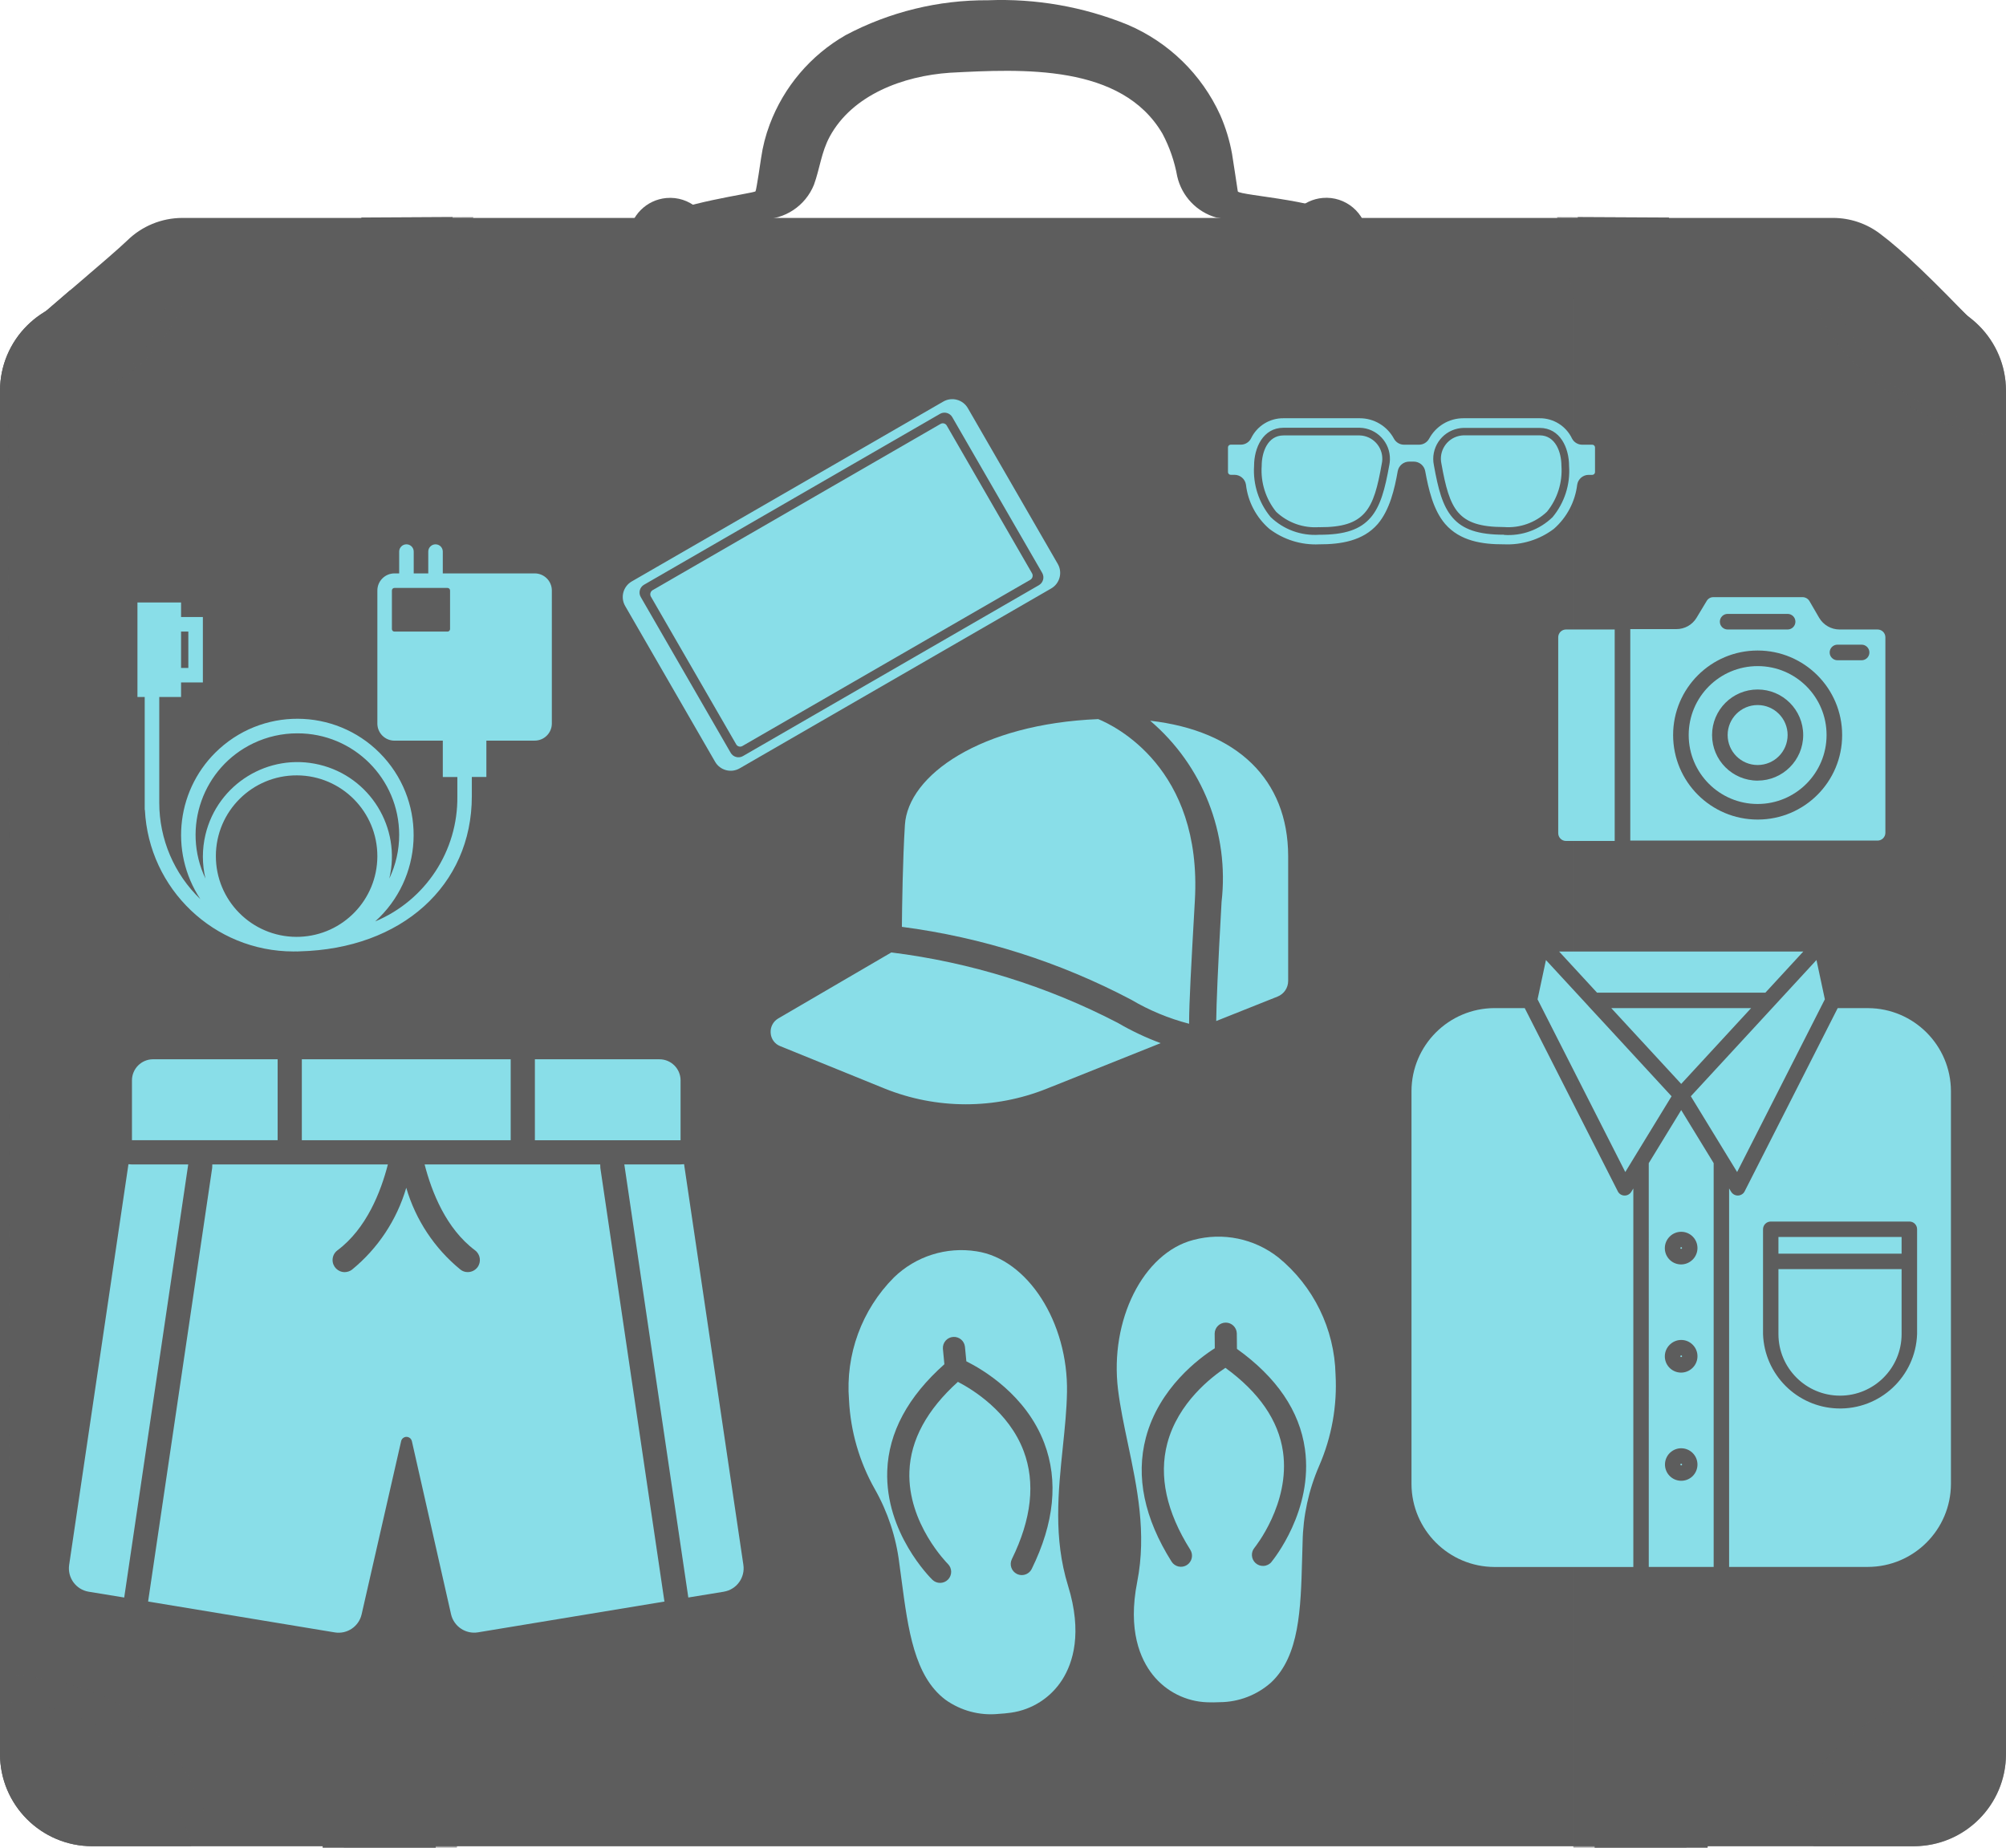 <?xml version="1.0" encoding="utf-8"?>
<!-- Generator: Adobe Illustrator 27.8.0, SVG Export Plug-In . SVG Version: 6.00 Build 0)  -->
<svg version="1.1" id="Ebene_1" xmlns="http://www.w3.org/2000/svg" xmlns:xlink="http://www.w3.org/1999/xlink" x="0px" y="0px"
	 viewBox="0 0 218.629 201.372" style="enable-background:new 0 0 218.629 201.372;" xml:space="preserve">
<style type="text/css">
	.st0{fill:#5D5D5D;}
	.st1{clip-path:url(#SVGID_00000173139646129717528290000013638612888892401308_);}
	.st2{opacity:0.6;}
	.st3{clip-path:url(#SVGID_00000160886175650584819840000008722177257811658670_);}
	.st4{clip-path:url(#SVGID_00000049180712733318081580000017329923479611708058_);}
	.st5{clip-path:url(#SVGID_00000019662270278436194530000017749898458021308553_);}
	.st6{clip-path:url(#SVGID_00000013181584624101210060000007792866821666118044_);}
	.st7{clip-path:url(#SVGID_00000016797869143892930810000017802709793099140281_);}
	.st8{clip-path:url(#SVGID_00000103238511370902363750000013372451098875724687_);}
	.st9{clip-path:url(#SVGID_00000159443487309009865790000011929424659618790304_);}
	.st10{clip-path:url(#SVGID_00000063609961369040419060000005688237481875811988_);}
	.st11{clip-path:url(#SVGID_00000132080770251679121720000009954972520582411694_);}
	.st12{clip-path:url(#SVGID_00000100368751901639778980000002639817129286236298_);}
	.st13{clip-path:url(#SVGID_00000019656185620350697620000001656667821403999647_);}
	.st14{clip-path:url(#SVGID_00000080896946231099166200000015500490266068683416_);}
	.st15{clip-path:url(#SVGID_00000052796344163146769520000010353880926492511655_);}
	.st16{clip-path:url(#SVGID_00000036216261960793596560000013938777377756862112_);}
	.st17{clip-path:url(#SVGID_00000094589747466507859890000004127527764222930344_);}
	.st18{clip-path:url(#SVGID_00000137108510509074191010000007048926735132980643_);}
	.st19{clip-path:url(#SVGID_00000088839605948380789190000001893287395197772727_);}
	.st20{clip-path:url(#SVGID_00000175289570049640890410000000370942889320505744_);}
	.st21{fill:#89DEE8;}
	.st22{fill-rule:evenodd;clip-rule:evenodd;fill:#89DEE8;}
</style>
<g id="koffer_roentgen" transform="translate(-313.686 -408.09)">
	<g id="Gruppe_6139" transform="translate(-687.053 -330.326)">
		<g id="koffer" transform="translate(1000.738 738.416)">
			<g id="Gruppe_6138">
				<g id="Gruppe_maskieren_517">
					<g id="Gruppe_6060">
						<g id="Gruppe_6137">
							<g id="Gruppe_6059">
								<path id="Pfad_32193" class="st0" d="M208.901,182.359c0,5.548-4.079,10.045-9.108,10.045
									H19.837c-5.03,0-9.106-4.5-9.106-10.045L2.872,35.766
									c3.016-2.7,9.075-7.719,11-9.559c1.593-1.563,3.733-2.444,5.965-2.457
									h179.964c1.839,0.004,3.626,0.607,5.093,1.716
									c2.422,1.805,5.711,4.955,10.994,10.488L208.901,182.359z"/>
								<path id="Pfad_32194" class="st0" d="M9.361,30.229c0,0,0.147-0.128,0.437-0.376
									c0.427-0.365,0.889-0.687,1.38-0.961
									c0.787-0.457,1.64-0.791,2.528-0.991
									c1.212-0.216,2.444-0.303,3.674-0.259l9.912-0.15l6.1-0.094h144.956
									c4.71-0.035,9.03,0.032,12.857,0.1s7.167,0.106,9.915,0.149
									c1.375,0.046,2.6-0.02,3.672,0.113c0.265,0.027,0.521,0.043,0.765,0.076
									c0.241,0.064,0.473,0.123,0.694,0.18l0.633,0.163
									c0.191,0.073,0.371,0.157,0.54,0.228c0.337,0.154,0.649,0.261,0.889,0.4
									s0.438,0.273,0.6,0.376l0.49,0.306l-0.5-0.293
									c-0.166-0.094-0.369-0.213-0.611-0.354c-0.291-0.141-0.589-0.267-0.894-0.375
									c-0.171-0.067-0.349-0.144-0.542-0.209l-0.629-0.142l-0.681-0.157
									c-0.245-0.026-0.5-0.035-0.769-0.055c-1.052-0.1-2.29,0-3.659,0
									l-9.915,0.149c-3.827,0.066-8.147,0.133-12.857,0.1H33.387
									c-2.145-0.031-4.178-0.062-6.1-0.092
									c-3.828-0.057-7.166-0.109-9.912-0.152
									c-1.215-0.08-2.435-0.031-3.64,0.146
									c-0.884,0.169-1.738,0.473-2.53,0.9
									c-0.495,0.259-0.964,0.565-1.4,0.915l-0.447,0.363"/>
								<g id="Gruppe_6012">
									<g id="Gruppe_6011">
										<g id="Gruppe_6120">
											<g>
												<defs>
													<rect id="SVGID_1_" x="2.872" y="30.666" width="213.264" height="5.477"/>
												</defs>
												<clipPath id="SVGID_00000024711467922014143840000012367664775398698156_">
													<use xlink:href="#SVGID_1_"  style="overflow:visible;"/>
												</clipPath>
												<g id="Gruppe_6010" style="clip-path:url(#SVGID_00000024711467922014143840000012367664775398698156_);">
													<path id="Pfad_32195" class="st0" d="M206.637,30.666H11.869
														c-1.479,0.002-2.938,0.344-4.264,1c-0.925,0.791-3.89,3.369-4.733,4.1
														c1.5-0.894,3.407-2.076,5.282-2.076l199.808-0.251
														c2.917,0.151,5.741,1.083,8.174,2.7c-4.465-4.716-6.487-5.477-9.5-5.477
														"/>
												</g>
											</g>
										</g>
									</g>
								</g>
								<path id="Pfad_32248" class="st0" d="M10.047,32.552h198.537
									c5.548-0,10.046,4.498,10.046,10.046c0,0,0,0,0,0l0,0v148.56
									c0,5.548-4.498,10.046-10.046,10.046h-0H10.048
									c-5.549,0-10.047-4.498-10.047-10.047c0,0,0,0,0-0.005V42.598
									C0.001,37.05,4.499,32.552,10.047,32.552
									C10.047,32.552,10.047,32.552,10.047,32.552z"/>
								<g id="Gruppe_6017" class="st2">
									<g id="Gruppe_6016">
										<g id="Gruppe_6122">
											<g>
												<defs>
													
														<rect id="SVGID_00000006705905579719117690000009756554985582967173_" x="0.001" y="32.552" width="218.629" height="168.653"/>
												</defs>
												<clipPath id="SVGID_00000094587938081835576460000006316057929456635274_">
													<use xlink:href="#SVGID_00000006705905579719117690000009756554985582967173_"  style="overflow:visible;"/>
												</clipPath>
												<g id="Gruppe_6015" style="clip-path:url(#SVGID_00000094587938081835576460000006316057929456635274_);">
													<g id="Gruppe_6014">
														<g id="Gruppe_6121">
															<g>
																<defs>
																	<path id="SVGID_00000052105382383739005130000017298237214485309117_" d="M208.583,32.552h-0.136
																		c5.548-0,10.046,4.498,10.046,10.046c0,0,0,0,0,0l0,0
																		v3.381c-0.185,0.005-0.373,0.008-0.556,0.008
																		c-8.267-0.005-15.529-5.487-17.8-13.436H18.354
																		c-1.073,3.74-3.295,7.048-6.353,9.455
																		c3.479-1.896,6.22-4.906,7.784-8.547h178.207
																		c2.982,7.374,12.009,13.288,19.871,14.159v135.086
																		c-9.268,0.9-19.267,6.29-22.456,15.007H22.368
																		c-3.17-8.674-9.05-14.335-21.289-15.173L0.912,45.974
																		c-0.12,0-0.235,0.014-0.354,0.014c-0.188,0-0.371,0-0.557-0.008v139.579
																		c0.32-0.009,0.643-0.019,0.967-0.019c0.185,0,0.373,0,0.56,0.012
																		c9.174,0.431,17.004,6.771,19.334,15.655h176.768
																		c2.331-8.883,10.161-15.223,19.335-15.655
																		c0.187-0.009,0.374-0.012,0.56-0.012
																		c0.326,0,0.647,0.01,0.968,0.019v5.6
																		c0,5.548-4.498,10.046-10.046,10.047h0.136
																		c5.549,0,10.047-4.498,10.047-10.047l0,0V42.599
																		c0.001-5.548-4.497-10.046-10.045-10.047l0,0l0,0"/>
																</defs>
																<clipPath id="SVGID_00000138538958743617663080000012215802448927876508_">
																	<use xlink:href="#SVGID_00000052105382383739005130000017298237214485309117_"  style="overflow:visible;"/>
																</clipPath>
																<g id="Gruppe_6013" style="clip-path:url(#SVGID_00000138538958743617663080000012215802448927876508_);">
																	<rect id="Rechteck_2863" x="0.001" y="32.552" class="st0" width="218.629" height="168.653"/>
																</g>
															</g>
														</g>
													</g>
												</g>
											</g>
										</g>
									</g>
								</g>
								<path id="Pfad_32197" class="st0" d="M18.354,32.552h-8.307
									C4.499,32.552,0.001,37.05,0.001,42.599v3.382
									C8.47,46.229,16.028,40.699,18.354,32.552"/>
								<path id="Pfad_32198" class="st0" d="M0.501,44.945c0,0,0.083-1.844,0.083-3.436
									c0.466-3.601,2.936-6.624,6.371-7.8c1.509-0.5,6.371-0.419,8.635-0.419
									c0,0-7.315,0.147-10.207,2.1C3.562,36.618,1.342,38.238,0.501,44.945"/>
								<path id="Pfad_32199" class="st0" d="M1.528,185.55c-0.514-0.023-1.02-0.007-1.527,0.007v5.6
									c-0,5.548,4.498,10.046,10.046,10.046c0,0,0,0,0,0h10.815
									C18.531,192.32,10.701,185.981,1.528,185.55"/>
								<path id="Pfad_32200" class="st0" d="M2.265,195.168c0,0-1.506-1.109-1.258-4.358
									s0.252-3.688,1.927-4.024c2.805-0.247,5.612,0.462,7.964,2.01
									c2.515,1.762,5.367,4.779,6.2,7.881c0,0-3.1-4.693-7.043-6.957
									s-7.377-1.846-7.627,0.419s-1.258,2.766-0.168,5.029"/>
								<path id="Pfad_32201" class="st0" d="M200.141,32.552h8.307
									c5.548,0.001,10.046,4.499,10.046,10.047v3.382
									C210.025,46.229,202.467,40.699,200.141,32.552"/>
								<path id="Pfad_32202" class="st0" d="M217.99,44.945c0,0-0.085-1.844-0.085-3.436
									c-0.467-3.6-2.935-6.623-6.369-7.8c-1.51-0.5-6.373-0.419-8.636-0.419
									c0,0,7.314,0.147,10.206,2.1c1.824,1.229,4.045,2.849,4.884,9.556"/>
								<path id="Pfad_32203" class="st0" d="M216.965,185.55c0.515-0.023,1.021-0.007,1.528,0.007
									v5.6c0,5.548-4.498,10.046-10.046,10.046h-0h-10.817
									c2.331-8.883,10.161-15.223,19.335-15.654"/>
								<path id="Pfad_32204" class="st0" d="M216.23,195.168c0,0,1.5-1.106,1.256-4.358
									s-0.252-3.688-1.927-4.024c-2.806-0.247-5.612,0.461-7.965,2.01
									c-2.515,1.762-5.364,4.779-6.2,7.881c0,0,3.1-4.693,7.042-6.957
									s7.377-1.846,7.628,0.419s1.256,2.766,0.169,5.029"/>
								<g id="Gruppe_6022" class="st2">
									<g id="Gruppe_6021">
										<g id="Gruppe_6124">
											<g>
												<defs>
													
														<rect id="SVGID_00000070805396184681981070000009416040503979535024_" x="37.413" y="23.655" width="14.168" height="8.967"/>
												</defs>
												<clipPath id="SVGID_00000084512001306843276310000002741394089899704976_">
													<use xlink:href="#SVGID_00000070805396184681981070000009416040503979535024_"  style="overflow:visible;"/>
												</clipPath>
												<g id="Gruppe_6020" style="clip-path:url(#SVGID_00000084512001306843276310000002741394089899704976_);">
													<g id="Gruppe_6019">
														<g id="Gruppe_6123">
															<g>
																<defs>
																	<polygon id="SVGID_00000116217976837374232440000012564369625107588251_" points="41.653,23.708 
																		37.413,32.618 49.735,32.618 51.581,23.655 																	"/>
																</defs>
																<clipPath id="SVGID_00000098181513358481912520000001302286615249727919_">
																	<use xlink:href="#SVGID_00000116217976837374232440000012564369625107588251_"  style="overflow:visible;"/>
																</clipPath>
																<g id="Gruppe_6018" style="clip-path:url(#SVGID_00000098181513358481912520000001302286615249727919_);">
																	<rect id="Rechteck_2865" x="37.413" y="23.655" class="st0" width="14.168" height="8.967"/>
																</g>
															</g>
														</g>
													</g>
												</g>
											</g>
										</g>
									</g>
								</g>
								<g id="Gruppe_6027" class="st2">
									<g id="Gruppe_6026">
										<g id="Gruppe_6126">
											<g>
												<defs>
													
														<rect id="SVGID_00000039827163744294302430000013699248408599027624_" x="37.483" y="32.622" width="12.324" height="168.75"/>
												</defs>
												<clipPath id="SVGID_00000021830673326383257720000000378481760229258635_">
													<use xlink:href="#SVGID_00000039827163744294302430000013699248408599027624_"  style="overflow:visible;"/>
												</clipPath>
												<g id="Gruppe_6025" style="clip-path:url(#SVGID_00000021830673326383257720000000378481760229258635_);">
													<g id="Gruppe_6024">
														<g id="Gruppe_6125">
															<g>
																<defs>
																	
																		<rect id="SVGID_00000061434238938650434250000018233786502242100873_" x="37.484" y="32.622" width="12.324" height="168.75"/>
																</defs>
																<clipPath id="SVGID_00000101792534152208247000000005261658808977620905_">
																	<use xlink:href="#SVGID_00000061434238938650434250000018233786502242100873_"  style="overflow:visible;"/>
																</clipPath>
																<g id="Gruppe_6023" style="clip-path:url(#SVGID_00000101792534152208247000000005261658808977620905_);">
																	<rect id="Rechteck_2867" x="37.484" y="32.622" class="st0" width="12.324" height="168.75"/>
																</g>
															</g>
														</g>
													</g>
												</g>
											</g>
										</g>
									</g>
								</g>
								<rect id="Rechteck_2870" x="35.165" y="32.622" class="st0" width="12.321" height="168.75"/>
								<path id="Pfad_32206" class="st0" d="M39.401,23.708l-4.239,8.91h12.324l1.847-8.963
									L39.401,23.708z"/>
								<g id="Gruppe_6030">
									<g id="Gruppe_6029">
										<g id="Gruppe_6127">
											<g>
												<defs>
													
														<rect id="SVGID_00000028325907954179612080000018065903194003082116_" x="32.61" y="26.473" width="20.33" height="3.424"/>
												</defs>
												<clipPath id="SVGID_00000043451142802767148910000009331371867780800934_">
													<use xlink:href="#SVGID_00000028325907954179612080000018065903194003082116_"  style="overflow:visible;"/>
												</clipPath>
												<g id="Gruppe_6028" style="clip-path:url(#SVGID_00000043451142802767148910000009331371867780800934_);">
													<path id="Pfad_32207" class="st0" d="M34.286,27.97l-1.676,1.927h20.33l-0.039-3.424
														l-17.189,0.072L34.286,27.97z"/>
												</g>
											</g>
										</g>
									</g>
								</g>
								<path id="Pfad_32208" class="st0" d="M35.376,24.909h16.957l0.145,3.438v1.089H33.196
									v-1.089L35.376,24.909z"/>
								<rect id="Rechteck_2872" x="33.197" y="28.346" class="st0" width="19.281" height="1.09"/>
								<g id="Gruppe_6033">
									<g id="Gruppe_6032">
										<g id="Gruppe_6128">
											<g>
												<defs>
													
														<rect id="SVGID_00000165198248127587768430000006459744882894218165_" x="33.196" y="24.909" width="17.941" height="3.438"/>
												</defs>
												<clipPath id="SVGID_00000080898680246757314840000013620109672201547432_">
													<use xlink:href="#SVGID_00000165198248127587768430000006459744882894218165_"  style="overflow:visible;"/>
												</clipPath>
												<g id="Gruppe_6031" style="clip-path:url(#SVGID_00000080898680246757314840000013620109672201547432_);">
													<path id="Pfad_32209" class="st0" d="M33.196,28.347l2.18-3.438h15.761
														c0,0-15.382,0.5-15.382,0.587S33.196,28.347,33.196,28.347"/>
												</g>
											</g>
										</g>
									</g>
								</g>
								<path id="Pfad_32210" class="st0" d="M33.196,28.347h19.281c0,0-2.808-0.252-10.52-0.252
									S33.196,28.347,33.196,28.347"/>
								<g id="Gruppe_6038" class="st2">
									<g id="Gruppe_6037">
										<g id="Gruppe_6130">
											<g>
												<defs>
													
														<rect id="SVGID_00000140008086736957070370000011186276956986968735_" x="169.697" y="23.655" width="14.169" height="8.967"/>
												</defs>
												<clipPath id="SVGID_00000005984787459338657670000004550300386709339042_">
													<use xlink:href="#SVGID_00000140008086736957070370000011186276956986968735_"  style="overflow:visible;"/>
												</clipPath>
												<g id="Gruppe_6036" style="clip-path:url(#SVGID_00000005984787459338657670000004550300386709339042_);">
													<g id="Gruppe_6035">
														<g id="Gruppe_6129">
															<g>
																<defs>
																	<polygon id="SVGID_00000127037777551543875480000007295004685215894433_" points="179.627,23.708 
																		183.866,32.622 171.544,32.622 169.701,23.659 																	"/>
																</defs>
																<clipPath id="SVGID_00000006672080597669004250000009902399880916575126_">
																	<use xlink:href="#SVGID_00000127037777551543875480000007295004685215894433_"  style="overflow:visible;"/>
																</clipPath>
																<g id="Gruppe_6034" style="clip-path:url(#SVGID_00000006672080597669004250000009902399880916575126_);">
																	<rect id="Rechteck_2874" x="169.697" y="23.655" class="st0" width="14.169" height="8.967"/>
																</g>
															</g>
														</g>
													</g>
												</g>
											</g>
										</g>
									</g>
								</g>
								<g id="Gruppe_6043" class="st2">
									<g id="Gruppe_6042">
										<g id="Gruppe_6132">
											<g>
												<defs>
													
														<rect id="SVGID_00000035533304351569082960000007247081616456497794_" x="171.474" y="32.622" width="12.323" height="168.75"/>
												</defs>
												<clipPath id="SVGID_00000155104031286025927010000011005870631441834121_">
													<use xlink:href="#SVGID_00000035533304351569082960000007247081616456497794_"  style="overflow:visible;"/>
												</clipPath>
												<g id="Gruppe_6041" style="clip-path:url(#SVGID_00000155104031286025927010000011005870631441834121_);">
													<g id="Gruppe_6040">
														<g id="Gruppe_6131">
															<g>
																<defs>
																	
																		<rect id="SVGID_00000168806750068557090010000012950685192311814024_" x="171.474" y="32.622" width="12.323" height="168.75"/>
																</defs>
																<clipPath id="SVGID_00000057109849205232178330000000320893178456810905_">
																	<use xlink:href="#SVGID_00000168806750068557090010000012950685192311814024_"  style="overflow:visible;"/>
																</clipPath>
																<g id="Gruppe_6039" style="clip-path:url(#SVGID_00000057109849205232178330000000320893178456810905_);">
																	<rect id="Rechteck_2876" x="171.474" y="32.622" class="st0" width="12.323" height="168.75"/>
																</g>
															</g>
														</g>
													</g>
												</g>
											</g>
										</g>
									</g>
								</g>
								<rect id="Rechteck_2879" x="173.794" y="32.622" class="st0" width="12.322" height="168.75"/>
								<path id="Pfad_32212" class="st0" d="M181.876,23.708l4.24,8.914h-12.322l-1.846-8.963
									L181.876,23.708z"/>
								<g id="Gruppe_6046">
									<g id="Gruppe_6045">
										<g id="Gruppe_6133">
											<g>
												<defs>
													
														<rect id="SVGID_00000101098188540690299280000006895698298145266357_" x="168.341" y="26.473" width="20.329" height="3.424"/>
												</defs>
												<clipPath id="SVGID_00000166675394300908900730000016053586690798988684_">
													<use xlink:href="#SVGID_00000101098188540690299280000006895698298145266357_"  style="overflow:visible;"/>
												</clipPath>
												<g id="Gruppe_6044" style="clip-path:url(#SVGID_00000166675394300908900730000016053586690798988684_);">
													<path id="Pfad_32213" class="st0" d="M186.995,27.97l1.675,1.927h-20.329l0.039-3.424
														l17.187,0.072L186.995,27.97z"/>
												</g>
											</g>
										</g>
									</g>
								</g>
								<path id="Pfad_32214" class="st0" d="M185.901,24.909h-16.951l-0.147,3.438v1.089h19.281
									v-1.089L185.901,24.909z"/>
								<rect id="Rechteck_2881" x="168.803" y="28.346" class="st0" width="19.281" height="1.09"/>
								<g id="Gruppe_6049">
									<g id="Gruppe_6048">
										<g id="Gruppe_6134">
											<g>
												<defs>
													
														<rect id="SVGID_00000171708833263288990200000002571835102762146980_" x="170.144" y="24.909" width="17.94" height="3.438"/>
												</defs>
												<clipPath id="SVGID_00000118399624534747292670000011810363335882772400_">
													<use xlink:href="#SVGID_00000171708833263288990200000002571835102762146980_"  style="overflow:visible;"/>
												</clipPath>
												<g id="Gruppe_6047" style="clip-path:url(#SVGID_00000118399624534747292670000011810363335882772400_);">
													<path id="Pfad_32215" class="st0" d="M188.084,28.347l-2.183-3.438h-15.757
														c0,0,15.382,0.5,15.382,0.587s2.558,2.851,2.558,2.851"/>
												</g>
											</g>
										</g>
									</g>
								</g>
								<path id="Pfad_32216" class="st0" d="M188.084,28.347h-19.283c0,0,2.809-0.252,10.52-0.252
									s8.761,0.252,8.761,0.252"/>
								<path id="Pfad_32220" class="st0" d="M80.263,26.813h-0.455
									c-1.012-0.889-3.643-1.524-6.739-1.524c-2.91,0-5.408,0.561-6.54,1.365
									l-0.647-0.008v0.972c0,1.284,3.217,2.325,7.187,2.325
									c3.911,0,7.087-1.011,7.178-2.27L80.263,26.813z"/>
								<path id="Pfad_32221" class="st0" d="M80.255,26.759c0,1.284-3.217,2.327-7.187,2.327
									s-7.186-1.043-7.186-2.327s3.217-2.327,7.186-2.327
									S80.255,25.474,80.255,26.759"/>
								<path id="Pfad_32222" class="st0" d="M77.435,26.497c0.06-0.269,0.091-0.544,0.091-0.82
									c-0.219-2.482-2.409-4.317-4.892-4.097
									c-2.178,0.192-3.905,1.919-4.097,4.097
									c0,0.276,0.03,0.551,0.088,0.82c0,0,0.98,1.29,4.437,1.317
									S77.435,26.497,77.435,26.497"/>
								<g id="Gruppe_6055">
									<g id="Gruppe_6054">
										<g id="Gruppe_6135">
											<g>
												<defs>
													
														<rect id="SVGID_00000183237542595266712980000003115729647956755617_" x="68.864" y="21.867" width="4.752" height="3.447"/>
												</defs>
												<clipPath id="SVGID_00000160888346541452766200000003513059417539624340_">
													<use xlink:href="#SVGID_00000183237542595266712980000003115729647956755617_"  style="overflow:visible;"/>
												</clipPath>
												<g id="Gruppe_6053" style="clip-path:url(#SVGID_00000160888346541452766200000003513059417539624340_);">
													<path id="Pfad_32223" class="st0" d="M71.448,22.571
														c0.667-0.372,1.407-0.593,2.168-0.649
														c-2.208-0.405-4.326,1.056-4.731,3.264
														c-0,0-0,0-0,0
														c-0.008,0.043-0.015,0.085-0.021,0.128
														c0.569-1.151,1.469-2.106,2.584-2.743"/>
												</g>
											</g>
										</g>
									</g>
								</g>
								<path id="Pfad_32224" class="st0" d="M68.151,26.352c0,0.177-0.369,0.319-0.822,0.319
									s-0.824-0.142-0.824-0.319s0.367-0.316,0.824-0.316S68.151,26.178,68.151,26.352"
									/>
								<path id="Pfad_32225" class="st0" d="M68.021,26.406c0,0.147-0.312,0.268-0.692,0.268
									s-0.693-0.121-0.693-0.268s0.309-0.268,0.693-0.268
									S68.021,26.257,68.021,26.406"/>
								<path id="Pfad_32226" class="st0" d="M67.952,26.395c0,0.134-0.278,0.243-0.623,0.243
									s-0.627-0.109-0.627-0.243s0.281-0.241,0.627-0.241
									S67.952,26.263,67.952,26.395"/>
								<path id="Pfad_32227" class="st0" d="M67.436,26.518c0,0.023-0.048,0.042-0.106,0.042
									s-0.108-0.019-0.108-0.042v-0.241c0-0.023,0.049-0.041,0.108-0.041
									s0.106,0.018,0.106,0.041V26.518z"/>
								<path id="Pfad_32228" class="st0" d="M67.017,26.436c-0.061,0-0.107-0.017-0.107-0.04
									s0.046-0.041,0.107-0.041h0.623c0.061,0,0.108,0.018,0.108,0.041
									s-0.047,0.04-0.108,0.04H67.017z"/>
								<path id="Pfad_32229" class="st0" d="M79.476,26.352c0,0.177-0.367,0.319-0.822,0.319
									s-0.824-0.142-0.824-0.319s0.369-0.316,0.824-0.316S79.476,26.178,79.476,26.352"
									/>
								<path id="Pfad_32230" class="st0" d="M79.344,26.406c0,0.147-0.309,0.268-0.691,0.268
									s-0.693-0.121-0.693-0.268s0.312-0.268,0.693-0.268
									S79.344,26.257,79.344,26.406"/>
								<path id="Pfad_32231" class="st0" d="M79.278,26.395c0,0.134-0.279,0.243-0.625,0.243
									s-0.627-0.109-0.627-0.243s0.28-0.241,0.627-0.241
									S79.278,26.263,79.278,26.395"/>
								<path id="Pfad_32232" class="st0" d="M78.761,26.518c0,0.023-0.049,0.042-0.108,0.042
									s-0.107-0.019-0.107-0.042v-0.241c0-0.023,0.047-0.041,0.107-0.041
									s0.108,0.018,0.108,0.041V26.518z"/>
								<path id="Pfad_32233" class="st0" d="M78.342,26.436c-0.061,0-0.108-0.017-0.108-0.04
									s0.047-0.041,0.108-0.041h0.625c0.058,0,0.1,0.018,0.1,0.041
									s-0.046,0.04-0.1,0.04H78.342z"/>
								<path id="Pfad_32234" class="st0" d="M151.778,26.813h-0.455
									c-1.012-0.889-3.643-1.524-6.738-1.524c-2.909,0-5.409,0.561-6.539,1.365
									l-0.65-0.008v0.972c0,1.284,3.22,2.325,7.189,2.325
									c3.912,0,7.086-1.011,7.177-2.27L151.778,26.813z"/>
								<path id="Pfad_32235" class="st0" d="M151.772,26.759c0,1.284-3.219,2.327-7.187,2.327
									s-7.184-1.044-7.184-2.327s3.22-2.327,7.189-2.327
									s7.187,1.042,7.187,2.327"/>
								<path id="Pfad_32236" class="st0" d="M148.952,26.497c0.06-0.269,0.091-0.544,0.092-0.82
									c-0.216-2.483-2.404-4.321-4.887-4.105
									c-2.183,0.19-3.915,1.921-4.105,4.105c0,0.276,0.03,0.551,0.089,0.82
									c0,0,0.978,1.29,4.438,1.317S148.952,26.497,148.952,26.497"/>
								<g id="Gruppe_6058">
									<g id="Gruppe_6057">
										<g id="Gruppe_6136">
											<g>
												<defs>
													
														<rect id="SVGID_00000176751159630580259200000015673835192013540751_" x="140.382" y="21.867" width="4.752" height="3.447"/>
												</defs>
												<clipPath id="SVGID_00000022560210550993694430000009721882993176556952_">
													<use xlink:href="#SVGID_00000176751159630580259200000015673835192013540751_"  style="overflow:visible;"/>
												</clipPath>
												<g id="Gruppe_6056" style="clip-path:url(#SVGID_00000022560210550993694430000009721882993176556952_);">
													<path id="Pfad_32237" class="st0" d="M142.965,22.571
														c0.667-0.372,1.407-0.593,2.169-0.649
														c-2.206-0.406-4.324,1.054-4.73,3.26c0,0-0,0-0,0
														c-0.008,0.044-0.015,0.088-0.022,0.132
														C140.95,24.162,141.85,23.207,142.965,22.571"/>
												</g>
											</g>
										</g>
									</g>
								</g>
								<path id="Pfad_32238" class="st0" d="M139.667,26.352c0,0.177-0.369,0.319-0.821,0.319
									s-0.825-0.142-0.825-0.319s0.37-0.316,0.825-0.316S139.667,26.178,139.667,26.352
									"/>
								<path id="Pfad_32239" class="st0" d="M139.536,26.406c0,0.147-0.311,0.268-0.691,0.268
									s-0.694-0.121-0.694-0.268s0.313-0.268,0.694-0.268
									S139.536,26.257,139.536,26.406"/>
								<path id="Pfad_32240" class="st0" d="M139.471,26.395c0,0.134-0.28,0.243-0.625,0.243
									s-0.626-0.109-0.626-0.243s0.279-0.241,0.626-0.241
									S139.471,26.263,139.471,26.395"/>
								<path id="Pfad_32241" class="st0" d="M138.95,26.518c0,0.023-0.045,0.042-0.1,0.042
									s-0.108-0.019-0.108-0.042v-0.241c0-0.023,0.049-0.041,0.108-0.041
									s0.1,0.018,0.1,0.041V26.518z"/>
								<path id="Pfad_32242" class="st0" d="M138.532,26.436c-0.06,0-0.107-0.017-0.107-0.04
									s0.047-0.041,0.107-0.041h0.625c0.059,0,0.107,0.018,0.107,0.041
									s-0.048,0.04-0.107,0.04H138.532z"/>
								<path id="Pfad_32243" class="st0" d="M150.992,26.352c0,0.177-0.368,0.319-0.823,0.319
									s-0.822-0.142-0.822-0.319s0.369-0.316,0.822-0.316S150.992,26.178,150.992,26.352
									"/>
								<path id="Pfad_32244" class="st0" d="M150.86,26.406c0,0.147-0.309,0.268-0.691,0.268
									s-0.692-0.121-0.692-0.268s0.311-0.268,0.692-0.268
									S150.86,26.257,150.86,26.406"/>
								<path id="Pfad_32245" class="st0" d="M150.794,26.395c0,0.134-0.278,0.243-0.625,0.243
									s-0.626-0.109-0.626-0.243s0.28-0.241,0.626-0.241
									S150.794,26.263,150.794,26.395"/>
								<path id="Pfad_32246" class="st0" d="M150.276,26.518c0,0.023-0.048,0.042-0.107,0.042
									s-0.106-0.019-0.106-0.042v-0.241c0-0.023,0.047-0.041,0.106-0.041
									s0.107,0.018,0.107,0.041V26.518z"/>
								<path id="Pfad_32247" class="st0" d="M149.856,26.436c-0.059,0-0.1-0.017-0.1-0.04
									s0.046-0.041,0.1-0.041h0.625c0.059,0,0.107,0.018,0.107,0.041
									s-0.048,0.04-0.107,0.04H149.856z"/>
							</g>
						</g>
					</g>
				</g>
			</g>
			<path id="Pfad_32306" class="st0" d="M83.026,23.899c2.493,0.043,4.755-1.455,5.687-3.767
				c0.637-1.75,0.8-3.541,1.71-5.23c2.468-4.57,8.018-6.631,13.128-6.976
				c7.872-0.415,18.7-0.969,23.15,6.654c0.768,1.452,1.308,3.014,1.6,4.631
				c0.491,2.169,2.13,3.896,4.27,4.5c1.655,0.272,3.339,0.328,5.009,0.167
				c2.753-0.009,5.505,0.017,8.258,0.077c0-2.011-10.866-2.633-10.934-3.1
				c-0.048-0.325-0.568-3.769-0.627-4.093c-0.262-1.448-0.692-2.86-1.281-4.209
				c-2.018-4.443-5.632-7.965-10.124-9.87c-4.811-1.953-9.983-2.858-15.171-2.655
				c-5.412-0.038-10.749,1.267-15.532,3.8c-3.814,2.186-6.744,5.634-8.285,9.751
				c-0.442,1.174-0.754,2.392-0.932,3.634c-0.026,0.173-0.51,3.492-0.609,3.634
				c-0.159,0.228-8.833,1.333-10.882,3.1
				C75.316,23.864,79.171,23.848,83.026,23.899z"/>
		</g>
		<g id="Fraport_Logo_100__RGB_StoneSansII" transform="translate(1069.316 833.093)">
			<g>
				<defs>
					
						<rect id="SVGID_00000032625193070006874510000000248533545983121805_" x="0.001" y="0.018" width="79.472" height="48.124"/>
				</defs>
				<clipPath id="SVGID_00000175293517513559887410000001753547458003438512_">
					<use xlink:href="#SVGID_00000032625193070006874510000000248533545983121805_"  style="overflow:visible;"/>
				</clipPath>
				
					<g id="Gruppe_382" transform="translate(0 0)" style="clip-path:url(#SVGID_00000175293517513559887410000001753547458003438512_);">
					<path id="Pfad_1254" class="st0" d="M41.028,24.984h-2.421l-0.477,2.511h2.364l-0.171,0.966
						h-2.375l-0.648,3.512h-1.443l1.477-7.955h3.875L41.028,24.984z"/>
					<path id="Pfad_1255" class="st0" d="M44.312,27.644c-0.156-0.075-0.327-0.118-0.5-0.125
						c-0.215-0.001-0.427,0.053-0.614,0.159c-0.221,0.14-0.402,0.336-0.523,0.568
						c-0.108,0.183-0.191,0.379-0.244,0.585c-0.077,0.29-0.14,0.584-0.188,0.881
						l-0.42,2.262h-1.361l1.057-5.682h1.352l-0.2,1.091l0.329-0.466
						c0.149-0.221,0.331-0.419,0.54-0.585c0.303-0.195,0.682-0.233,1.017-0.1
						c0.154,0.077,0.292,0.181,0.409,0.307L44.312,27.644z"/>
					<path id="Pfad_1256" class="st0" d="M49.302,31.973h-1.364l0.17-0.864
						c-0.179,0.168-0.367,0.325-0.563,0.472c-0.153,0.114-0.315,0.217-0.483,0.307
						c-0.145,0.077-0.3,0.134-0.46,0.17c-0.159,0.034-0.321,0.051-0.483,0.051
						c-0.465,0.018-0.907-0.2-1.176-0.579c-0.31-0.479-0.459-1.044-0.426-1.614
						c-0-0.953,0.316-1.878,0.9-2.631c0.26-0.333,0.582-0.613,0.949-0.824
						c0.343-0.2,0.734-0.306,1.131-0.307c0.57-0.021,1.103,0.282,1.375,0.784
						l0.125-0.648h1.365L49.302,31.973z M48.62,27.916
						c0.005-0.237-0.083-0.468-0.244-0.642c-0.172-0.182-0.415-0.279-0.665-0.267
						c-0.241,0.005-0.473,0.091-0.659,0.244c-0.226,0.179-0.417,0.399-0.563,0.648
						c-0.172,0.291-0.302,0.605-0.386,0.932c-0.096,0.359-0.143,0.729-0.142,1.1
						c-0.013,0.327,0.053,0.653,0.193,0.949c0.129,0.247,0.393,0.392,0.671,0.369
						c0.289-0.011,0.56-0.14,0.75-0.358c0.256-0.271,0.456-0.589,0.591-0.937
						c0.067-0.154,0.126-0.312,0.176-0.472c0.057-0.178,0.106-0.358,0.148-0.54
						c0.042-0.182,0.074-0.362,0.1-0.54c0.02-0.161,0.03-0.322,0.03-0.484
						V27.916z"/>
					<path id="Pfad_1257" class="st0" d="M56.438,28.337c0,0.537-0.102,1.069-0.3,1.568
						c-0.188,0.486-0.47,0.93-0.829,1.307c-0.251,0.271-0.547,0.496-0.875,0.665
						c-0.303,0.154-0.638,0.233-0.977,0.233c-0.549,0.005-1.076-0.217-1.455-0.614
						l-0.614,3.318h-1.352l1.579-8.523h1.352l-0.193,1.034
						c0.289-0.353,0.632-0.656,1.017-0.9c0.297-0.177,0.637-0.272,0.983-0.273
						c0.476-0.022,0.932,0.19,1.222,0.568
						C56.318,27.195,56.473,27.764,56.438,28.337z M55.006,28.394
						c0.027-0.358-0.048-0.717-0.216-1.034c-0.13-0.204-0.358-0.325-0.6-0.318
						c-0.268,0.008-0.523,0.115-0.716,0.3c-0.26,0.24-0.476,0.525-0.636,0.841
						c-0.091,0.175-0.172,0.347-0.244,0.517c-0.075,0.178-0.139,0.36-0.193,0.545
						c-0.06,0.209-0.108,0.421-0.142,0.636c-0.038,0.231-0.068,0.487-0.091,0.767
						c0.089,0.203,0.243,0.37,0.437,0.477c0.182,0.108,0.389,0.167,0.6,0.17
						c0.245-0.004,0.484-0.083,0.682-0.228c0.234-0.166,0.431-0.379,0.579-0.625
						c0.177-0.286,0.311-0.596,0.4-0.92c0.097-0.368,0.143-0.748,0.136-1.128
						H55.006z"/>
					<path id="Pfad_1258" class="st0" d="M62.586,28.746c0.006,0.884-0.326,1.737-0.926,2.386
						c-0.283,0.302-0.623,0.545-1,0.716c-0.384,0.175-0.801,0.264-1.222,0.262
						c-0.337,0.004-0.672-0.062-0.983-0.193c-0.294-0.125-0.557-0.31-0.773-0.545
						c-0.22-0.241-0.392-0.523-0.506-0.829c-0.124-0.335-0.186-0.689-0.182-1.046
						c-0.003-0.446,0.084-0.888,0.256-1.3c0.163-0.394,0.398-0.755,0.693-1.063
						c0.293-0.303,0.642-0.546,1.028-0.716c0.395-0.175,0.823-0.265,1.256-0.262
						c0.642-0.007,1.256,0.257,1.693,0.727c0.218,0.237,0.386,0.515,0.494,0.818
						C62.533,28.036,62.591,28.39,62.586,28.746z M61.143,28.507
						c0.024-0.408-0.068-0.814-0.267-1.171c-0.174-0.27-0.479-0.427-0.8-0.409
						c-0.227,0.003-0.447,0.08-0.625,0.221c-0.209,0.162-0.385,0.362-0.517,0.591
						c-0.157,0.268-0.275,0.557-0.352,0.858c-0.088,0.334-0.132,0.678-0.131,1.023
						c-0.025,0.44,0.071,0.878,0.278,1.267c0.163,0.286,0.471,0.459,0.8,0.449
						c0.212,0.003,0.42-0.054,0.6-0.165c0.185-0.117,0.343-0.275,0.46-0.46
						c0.091-0.137,0.167-0.284,0.227-0.438c0.07-0.178,0.129-0.36,0.176-0.545
						c0.05-0.198,0.088-0.398,0.114-0.6
						C61.131,28.922,61.144,28.714,61.143,28.507z"/>
					<path id="Pfad_1259" class="st0" d="M66.677,27.644c-0.156-0.075-0.327-0.118-0.5-0.125
						c-0.215-0.001-0.427,0.053-0.614,0.159c-0.221,0.14-0.402,0.336-0.523,0.568
						c-0.108,0.183-0.191,0.379-0.244,0.585c-0.077,0.29-0.14,0.584-0.188,0.881
						l-0.42,2.262h-1.364l1.057-5.682h1.352L65.033,27.383l0.329-0.466
						c0.149-0.221,0.331-0.419,0.54-0.585c0.303-0.195,0.682-0.233,1.017-0.1
						c0.154,0.077,0.292,0.181,0.409,0.307L66.677,27.644z"/>
					<path id="Pfad_1260" class="st0" d="M71.075,27.075h-1.352l-0.5,2.636
						c-0.038,0.174-0.068,0.343-0.091,0.506c-0.019,0.122-0.031,0.245-0.034,0.369
						c-0.005,0.158,0.041,0.313,0.131,0.443c0.106,0.13,0.27,0.199,0.437,0.182
						c0.234-0.018,0.464-0.072,0.682-0.159l0.079,0.75
						c-0.228,0.101-0.466,0.177-0.71,0.227c-0.233,0.051-0.471,0.078-0.71,0.08
						c-0.351,0.025-0.699-0.076-0.983-0.284c-0.233-0.211-0.356-0.517-0.335-0.83
						c0-0.061,0-0.111,0.006-0.153s0.011-0.1,0.023-0.165l0.045-0.278
						c0.019-0.117,0.047-0.278,0.085-0.483l0.522-2.841h-0.689l0.148-0.784h0.7
						l0.262-1.409l1.4-0.307l-0.318,1.716h1.352L71.075,27.075z"/>
				</g>
			</g>
			<g>
				<defs>
					
						<rect id="SVGID_00000138575086865576452790000001447150370229643916_" x="0.001" y="0.018" width="79.472" height="48.124"/>
				</defs>
				<clipPath id="SVGID_00000052821442789632582710000016442884186281272706_">
					<use xlink:href="#SVGID_00000138575086865576452790000001447150370229643916_"  style="overflow:visible;"/>
				</clipPath>
				
					<g id="Gruppe_383" transform="translate(0 0)" style="clip-path:url(#SVGID_00000052821442789632582710000016442884186281272706_);">
					<path id="Pfad_1261" class="st0" d="M38.487,15.069c-0.548,0.003-1.096-0.026-1.641-0.084
						c-1.133-0.044-2.221-0.452-3.105-1.162c-0.422-0.379-0.64-0.935-0.587-1.5
						c0.322-1.258,1.046-2.376,2.063-3.184c0.598-0.555,1.235-1.067,1.907-1.531
						c0.032-0.025,0.076-0.027,0.111-0.007c0.028,0.022,0.033,0.063,0.011,0.091
						c-0,0.001-0.001,0.001-0.001,0.002c-0.021,0.024-2.044,2.2-1.964,3.907
						c0.013,0.471,0.223,0.914,0.58,1.222c1.092,0.964,3.782,1.207,5.845,1.241
						c1.444,0.02,2.888-0.035,4.326-0.164c0.031,0,0.083,0.006,0.093,0.054
						c0.013,0.071-0.057,0.09-0.077,0.095c-1.681,0.406-3.387,0.701-5.106,0.884
						c-0.816,0.086-1.635,0.131-2.455,0.135 M25.457,13.692
						c1.207-0.325,2.353-0.848,3.39-1.546c0.808-0.547,1.536-1.203,2.165-1.949
						c0.653-0.786,1.18-1.669,1.562-2.617c0.019-0.031,0.014-0.07-0.012-0.095
						c-0.022-0.019-0.061-0.013-0.091,0.019c-1.938,2.038-4.351,3.564-7.023,4.442
						c-2.299,0.619-4.74,0.437-6.922-0.517c-0.029-0.015-0.064-0.013-0.091,0.006
						c-0.033,0.019-0.045,0.061-0.027,0.094c0.293,0.733,0.817,1.35,1.492,1.758
						c0.676,0.39,1.425,0.635,2.2,0.721c0.276,0.032,0.553,0.048,0.831,0.048
						c0.853-0.009,1.701-0.132,2.522-0.366 M7.589,23.666
						c-0.005-0.039,0.018-0.077,0.056-0.089c0.067-0.029,6.7-2.869,8.377-5.59
						c0.387-0.561,0.511-1.262,0.34-1.922c-0.374-0.917-1.066-1.669-1.948-2.12
						c-0.03-0.017-0.042-0.053-0.029-0.084c0.017-0.047,0.075-0.051,0.1-0.047
						c0.572,0.094,1.134,0.238,1.681,0.431c0.94,0.256,1.754,0.847,2.288,1.663
						c0.293,0.698,0.202,1.498-0.239,2.113c-0.662,1.018-1.548,1.871-2.59,2.494
						c-1.111,0.703-2.288,1.297-3.513,1.775c-1.439,0.578-2.918,1.052-4.425,1.42
						c-0.038,0.016-0.081-0.002-0.097-0.039c-0.001-0.003-0.002-0.006-0.003-0.009
						 M22.474,31.908c0.313-0.801,0.554-1.628,0.718-2.472
						c0.375-1.488,0.267-3.057-0.307-4.48c-0.526-0.999-1.481-1.703-2.591-1.909
						c-1.292-0.243-2.623-0.185-3.89,0.169c-1.371,0.347-2.705,0.828-3.983,1.434
						c-1.509,0.701-2.966,1.509-4.36,2.418c-0.016,0.011-0.075,0.051-0.04,0.113
						c0.024,0.03,0.066,0.039,0.1,0.021c0.07-0.033,7.143-3.337,10.654-2.432
						c3.807,0.985,3.516,7.056,3.514,7.119c-0.006,0.043,0.023,0.082,0.066,0.088
						c0.005,0.001,0.011,0.001,0.016,0.001c0.044-0,0.084-0.028,0.1-0.069
						 M30.189,30.252c-0.043,0.022-0.096,0.005-0.118-0.039
						c-0-0-0-0.001-0.001-0.001c-0.633-1.086-1.062-2.278-1.265-3.519
						c-0.185-1.08-0.106-2.188,0.23-3.231c0.455-1.282,1.301-2.389,2.419-3.165
						c1.287-0.894,2.733-1.532,4.261-1.879c1.505-0.361,3.042-0.573,4.588-0.633
						c1.726-0.08,3.455-0.021,5.171,0.177c0.029,0,0.088,0.02,0.083,0.082
						c-0.008,0.043-0.046,0.074-0.09,0.073c-1.583,0.109-3.159,0.306-4.721,0.59
						c-2.333,0.424-5.517,1.23-7.43,2.658c-3.889,2.9-3.074,8.735-3.066,8.794
						c0.002,0.041-0.023,0.079-0.062,0.093"/>
				</g>
			</g>
		</g>
	</g>
	<g id="Gruppe_551" transform="translate(397.674 486.438)">
		<path id="Pfad_2228" class="st21" d="M46.238,19.784c-0.4,7.09-0.629,11.117-0.629,13.44
			c-2.217-0.575-4.343-1.458-6.315-2.623c-7.792-4.109-16.253-6.797-24.988-7.938
			c0.02-2.305,0.09-7.25,0.329-11.108c0.34-5.42,8.258-11.007,21.069-11.533
			C37.426,0.722,47.06,5.304,46.238,19.784z M13.152,25.455L0.825,32.65
			c-0.558,0.328-0.876,0.947-0.819,1.591c0.04,0.635,0.444,1.19,1.037,1.422
			l11.365,4.616c5.665,2.285,11.993,2.296,17.665,0.029l12.437-4.971
			c-1.622-0.601-3.189-1.342-4.682-2.215c-7.705-4-16.061-6.597-24.676-7.67
			L13.152,25.455z M41.366,0.199c5.723,4.875,8.641,12.281,7.781,19.749
			c-0.417,7.393-0.559,11.111-0.583,12.979l6.676-2.661
			c0.704-0.275,1.168-0.955,1.166-1.711V14.938
			C56.388,6.601,50.831,1.277,41.366,0.199z"/>
	</g>
	<g id="noun-flip-flops-6993086" transform="translate(405.396 544.985) rotate(-3)">
		<g id="Gruppe_550" transform="translate(0 0)">
			<path id="Pfad_2226" class="st21" d="M47.525,2.625c-2.5-2.186-5.884-3.067-9.133-2.378
				c-5.531,1.126-9.59,8.25-9.052,15.879c0.136,1.893,0.437,3.832,0.759,5.884
				c0.762,4.861,1.552,9.887,0.229,15.135c-1.32,5.225-0.1,8.434,1.162,10.2
				c1.349,1.893,3.46,3.1,5.776,3.3c0.467,0.04,0.917,0.06,1.35,0.06
				c2.069,0.1,4.102-0.56,5.718-1.856c3.234-2.736,3.641-7.83,4.071-13.224
				c0.05-0.623,0.101-1.249,0.153-1.878c0.199-2.85,0.958-5.633,2.233-8.19
				c1.529-3.06,2.319-6.436,2.308-9.857c0.142-4.966-1.895-9.745-5.576-13.081
				L47.525,2.625z M45.061,35.737c-0.228,0.249-0.551,0.389-0.888,0.387
				c-0.666,0.001-1.207-0.538-1.208-1.204c-0-0.303,0.113-0.595,0.318-0.818
				c0.04-0.045,4.164-4.624,3.656-10.287c-0.307-3.43-2.268-6.611-5.789-9.465
				c-1.531,0.9-5.359,3.51-6.762,7.908c-1.115,3.507-0.477,7.44,1.904,11.694
				c0.325,0.583,0.116,1.318-0.466,1.644s-1.318,0.116-1.644-0.466
				c-2.722-4.871-3.424-9.455-2.09-13.629c1.72-5.361,6.289-8.371,8.014-9.342
				l0.07-1.607c0.046-0.665,0.623-1.167,1.288-1.121
				c0.639,0.044,1.132,0.58,1.123,1.221l-0.073,1.7
				c4.152,3.317,6.462,7.1,6.827,11.273c0.591,6.734-4.086,11.894-4.287,12.11
				L45.061,35.737z"/>
			<path id="Pfad_2227" class="st21" d="M23.768,16.126c0.541-7.629-3.52-14.753-9.05-15.879
				c-3.25-0.691-6.635,0.19-9.136,2.378c-3.684,3.336-5.723,8.116-5.582,13.084
				c-0.011,3.421,0.779,6.797,2.308,9.857c1.276,2.556,2.035,5.34,2.233,8.19
				c0.055,0.626,0.106,1.255,0.153,1.878c0.43,5.394,0.837,10.491,4.071,13.224
				c1.617,1.298,3.653,1.96,5.724,1.86c0.435,0,0.883-0.02,1.35-0.06
				c2.316-0.2,4.427-1.407,5.776-3.3c1.257-1.768,2.482-4.974,1.162-10.2
				c-1.325-5.248-0.536-10.274,0.229-15.135c0.322-2.052,0.626-3.991,0.759-5.884
				L23.768,16.126z M18.925,35.126c-0.214,0.382-0.618,0.619-1.056,0.619
				c-0.206-0.001-0.408-0.053-0.588-0.153c-0.581-0.325-0.789-1.06-0.465-1.642
				c2.376-4.255,3.017-8.188,1.9-11.693c-1.4-4.4-5.23-7.011-6.762-7.908
				c-3.52,2.861-5.482,6.039-5.788,9.469C5.658,29.481,9.782,34.057,9.822,34.105
				c0.451,0.491,0.419,1.255-0.072,1.706c-0.491,0.451-1.255,0.419-1.706-0.072
				c-0.2-0.216-4.878-5.376-4.287-12.11c0.367-4.169,2.675-7.956,6.827-11.273
				l-0.073-1.7c-0.009-0.667,0.524-1.214,1.19-1.223
				c0.641-0.009,1.176,0.484,1.221,1.123l0.07,1.607
				c1.722,0.973,6.294,3.981,8.014,9.342c1.338,4.172,0.636,8.758-2.085,13.629
				L18.925,35.126z"/>
		</g>
	</g>
	<g id="noun-shorts-7072072" transform="translate(321.193 523.515)">
		<path id="Pfad_2229" class="st21" d="M9.182,0.018h13.57v8.822H6.875V2.326
			C6.871,1.056,7.897,0.022,9.167,0.018c0.005-0,0.011-0,0.016,0
			L9.182,0.018z"/>
		<path id="Pfad_2230" class="st21" d="M25.39,0.018h22.762v8.822H25.39V0.018z"/>
		<path id="Pfad_2231" class="st21" d="M66.666,2.326v6.515H50.789V0.019h13.57
			c1.27-0.004,2.304,1.022,2.308,2.292c0,0.005,0,0.011,0,0.016
			L66.666,2.326z"/>
		<path id="Pfad_2232" class="st21" d="M71.388,58.043l-3.877,0.633l-6.976-47.2h6.132
			c0.128-0.002,0.255-0.01,0.382-0.026l6.462,43.663
			c0.209,1.392-0.735,2.694-2.123,2.928V58.043z"/>
		<path id="Pfad_2233" class="st21" d="M64.899,59.059l-6.976-47.2
			c-0.011-0.127-0.015-0.255-0.013-0.382H38.77c0.765,2.98,2.334,7,5.5,9.363
			c0.58,0.438,0.698,1.263,0.264,1.846c-0.251,0.33-0.641,0.524-1.055,0.527
			c-0.286,0.004-0.565-0.089-0.791-0.264c-2.831-2.307-4.894-5.42-5.918-8.925
			c-1.028,3.505-3.092,6.618-5.921,8.928c-0.229,0.169-0.506,0.261-0.791,0.264
			c-0.728-0-1.319-0.591-1.318-1.32c0-0.415,0.196-0.805,0.527-1.054
			c3.165-2.361,4.734-6.383,5.5-9.363H15.631
			c0.002,0.127-0.002,0.255-0.013,0.382L8.642,59.061v0.055l20.335,3.363
			c1.342,0.221,2.624-0.64,2.928-1.965l4.312-18.9
			c0.085-0.32,0.413-0.511,0.734-0.426c0.208,0.055,0.371,0.218,0.426,0.426
			l4.273,18.882c0.302,1.328,1.583,2.193,2.928,1.978l20.335-3.358V59.063
			L64.899,59.059z"/>
		<path id="Pfad_2234" class="st21" d="M13.007,11.478L6.031,58.678L2.154,58.045
			c-1.388-0.234-2.332-1.536-2.123-2.928l6.462-43.663
			c0.127,0.016,0.254,0.024,0.382,0.026L13.007,11.478z"/>
	</g>
	<g id="noun-shirt-7129729" transform="translate(467.521 511.774)">
		<path id="Pfad_2235" class="st22" d="M29.459,55.858c-0.032-0.027-0.078-0.031-0.115-0.01
			l-0.013,0.013l0,0c-0.019,0.016-0.03,0.04-0.029,0.065
			c0.004,0.05,0.044,0.089,0.094,0.092c0.018-0.001,0.036-0.006,0.052-0.013
			l0.013-0.013l0,0c0.019-0.016,0.03-0.04,0.029-0.065
			c-0.001-0.025-0.011-0.048-0.029-0.065L29.459,55.858z M29.459,44.058
			c-0.017-0.016-0.039-0.024-0.062-0.023c-0.018-0-0.036,0.004-0.052,0.013
			l-0.013,0.013l0,0c-0.035,0.034-0.036,0.09-0.002,0.126
			c0.001,0.001,0.001,0.001,0.002,0.002c0.016,0.017,0.039,0.025,0.062,0.023
			c0.018,0,0.036-0.004,0.052-0.013l0.013-0.013l0,0
			c0.034-0.035,0.034-0.089,0-0.124V44.058z M29.397,42.349
			c0.47-0.001,0.921,0.187,1.251,0.521c0.693,0.691,0.694,1.812,0.003,2.505
			c-0.001,0.001-0.002,0.002-0.003,0.003c-0.019,0.022-0.041,0.042-0.065,0.059
			c-0.719,0.663-1.839,0.619-2.503-0.1c-0.65-0.704-0.622-1.797,0.063-2.467
			c0.019-0.022,0.041-0.042,0.065-0.059C28.533,42.513,28.957,42.349,29.397,42.349
			z M29.459,32.26c-0.017-0.015-0.039-0.022-0.062-0.02
			c-0.018-0-0.036,0.004-0.052,0.013l-0.013,0.013l0,0
			c-0.035,0.034-0.036,0.09-0.002,0.126c0.001,0.001,0.001,0.001,0.002,0.002
			c0.017,0.016,0.039,0.024,0.062,0.023c0.018,0,0.036-0.004,0.052-0.013
			l0.013-0.013l0,0c0.035-0.034,0.036-0.09,0.002-0.126
			c-0.001-0.001-0.001-0.001-0.002-0.002V32.26z M29.397,30.56
			c0.98,0.002,1.773,0.797,1.771,1.777c-0.001,0.47-0.188,0.92-0.52,1.252
			c-0.019,0.022-0.041,0.042-0.065,0.059c-0.719,0.663-1.839,0.619-2.503-0.1
			c-0.65-0.704-0.622-1.797,0.063-2.467c0.02-0.023,0.042-0.044,0.065-0.063
			C28.534,30.723,28.958,30.56,29.397,30.56z M53.416,34.628H39.993v7.08
			c0,3.707,3.005,6.711,6.711,6.711c3.707,0,6.712-3.005,6.712-6.711V34.628z
			 M53.416,31.128H39.993v1.817h13.423V31.128z M39.151,29.444H54.258
			c0.225-0.004,0.441,0.083,0.6,0.242c0.159,0.159,0.248,0.375,0.246,0.6
			v11.422c-0.16,4.636-4.048,8.265-8.685,8.105
			c-4.412-0.152-7.953-3.693-8.105-8.105V30.283c0-0.463,0.375-0.838,0.838-0.838
			c0,0,0,0,0,0L39.151,29.444z M25.859,23.082l3.537-5.786l3.537,5.783
			v44.005h-7.073L25.859,23.082z M37.019,6.182H21.772l0.629,0.681l6.995,7.581
			l6.995-7.584l0.629-0.681L37.019,6.182z M39.593,5.871L39.593,5.871
			c-0.023,0.029-0.048,0.056-0.075,0.082l-1.889,2.05L30.444,15.79l4.015,6.572
			l0,0c0.024,0.031,0.044,0.065,0.062,0.1l0.969,1.585l9.562-18.823l-0.914-4.283
			L39.593,5.871z M20.22,4.498l-4.129-4.48h26.61l-4.129,4.48H20.22z
			 M19.274,5.949L19.274,5.949c-0.027-0.024-0.053-0.05-0.075-0.079l-4.545-4.925
			l-0.914,4.283l9.562,18.82l0.966-1.585l0,0c0.018-0.035,0.038-0.069,0.062-0.1
			l4.015-6.572l-7.179-7.789l-1.9-2.053H19.274z M34.616,67.084V25.84
			l0.226,0.367l0,0c0.117,0.19,0.304,0.327,0.521,0.38
			c0.217,0.053,0.445,0.017,0.635-0.1c0.138-0.082,0.249-0.203,0.318-0.347
			L46.451,6.185h3.294c4.99,0.015,9.032,4.055,9.048,9.045v42.806
			c-0.015,4.991-4.057,9.033-9.048,9.048L34.616,67.084z M12.342,6.184
			l10.135,19.951l0,0c0.131,0.279,0.406,0.462,0.714,0.475
			c0.307,0.016,0.599-0.138,0.76-0.4l0.226-0.367v41.248H9.048
			c-4.991-0.015-9.033-4.057-9.048-9.048V15.23
			C0.014,10.238,4.057,6.196,9.048,6.182L12.342,6.184z M29.397,54.153
			c0.98,0.002,1.773,0.797,1.771,1.777c-0.001,0.47-0.188,0.92-0.52,1.252
			c-0.02,0.022-0.042,0.043-0.065,0.062c-0.729,0.653-1.85,0.592-2.504-0.138
			c-0.627-0.7-0.599-1.767,0.064-2.433c0.019-0.022,0.041-0.042,0.065-0.059
			C28.533,54.317,28.957,54.152,29.397,54.153z"/>
	</g>
	<g id="Gruppe_553" transform="translate(328.664 467.394)">
		<g id="Gruppe_552" transform="translate(0.001)">
			<path id="Pfad_2236" class="st22" d="M43.301,3.187H33.28V0.81
				c0-0.438-0.355-0.792-0.792-0.792s-0.792,0.355-0.792,0.792v2.377h-1.585V0.81
				c0-0.438-0.355-0.793-0.793-0.793c-0.438,0-0.792,0.355-0.792,0.793v2.377
				h-0.513c-1.029,0.001-1.863,0.835-1.864,1.864v14.5
				c0.001,1.029,0.835,1.863,1.864,1.864h5.268v3.962h1.585v2.1
				c0.078,5.947-3.466,11.345-8.954,13.639c5.2-4.684,5.618-12.697,0.933-17.897
				S14.148,17.602,8.948,22.286C4.287,26.484,3.4,33.461,6.861,38.693
				c-2.864-2.748-4.483-6.545-4.483-10.514V16.657h2.377v-1.584h2.377V7.941H4.755
				V6.357H0.001v10.3h0.792v12.293h0.019c0.422,8.637,7.542,15.427,16.189,15.439
				c0.1,0,0.208,0,0.311-0.006c0.04,0,0.078,0.006,0.117,0.006
				c0.087,0,0.172-0.011,0.258-0.013c11.079-0.274,18.758-7.145,18.758-16.905
				v-2.1h1.585v-3.96h5.271c1.029-0.001,1.863-0.835,1.864-1.864V5.051
				C45.164,4.022,44.33,3.188,43.301,3.187z M4.755,9.526H5.547v3.962H4.755V9.526z
				 M17.701,42.791c-0.13,0-0.26,0.006-0.391,0.007
				c-4.86-0.021-8.783-3.978-8.762-8.838c0.021-4.86,3.978-8.783,8.838-8.762
				s8.783,3.978,8.762,8.838C26.128,38.744,22.405,42.602,17.701,42.791z
				 M17.433,20.618c6.112-0.014,11.079,4.929,11.093,11.041
				c0.004,1.655-0.363,3.29-1.075,4.784c1.321-5.533-2.094-11.089-7.627-12.41
				s-11.089,2.094-12.41,7.627c-0.375,1.572-0.375,3.211,0,4.783
				c-2.628-5.518-0.284-12.122,5.234-14.75
				C14.143,20.981,15.778,20.614,17.433,20.618z M27.733,5.05
				c-0.001-0.154,0.123-0.278,0.277-0.279c0.001-0,0.001-0,0.002,0h5.781
				c0.154-0.001,0.278,0.123,0.279,0.277c0,0.001,0,0.001,0,0.002V9.25
				c0.001,0.154-0.123,0.278-0.277,0.279c-0.001,0-0.001,0-0.002,0h-5.781
				c-0.154,0.001-0.278-0.123-0.279-0.277c-0-0.001-0-0.001,0-0.002
				C27.733,9.25,27.733,5.05,27.733,5.05z"/>
		</g>
	</g>
	<path id="Pfad_2237" class="st22" d="M477.605,467.412c1.952,0.09,3.875-0.506,5.433-1.686
		c1.411-1.237,2.317-2.952,2.543-4.815c0.096-0.617,0.627-1.071,1.251-1.07
		h0.409c0.159-0.01,0.282-0.141,0.282-0.3v-2.686
		c0-0.166-0.134-0.3-0.3-0.3h-1.086c-0.47,0.005-0.904-0.255-1.121-0.672
		c-0.649-1.367-2.034-2.23-3.547-2.212h-8.288
		c-1.562-0.005-3,0.852-3.739,2.229c-0.221,0.407-0.649,0.659-1.112,0.655
		h-1.608c-0.464,0.004-0.892-0.248-1.114-0.655
		c-0.737-1.373-2.169-2.23-3.728-2.229h-8.306
		c-1.511-0.019-2.896,0.842-3.546,2.207c-0.217,0.418-0.651,0.678-1.122,0.672
		h-1.087c-0.166,0-0.3,0.134-0.3,0.3v2.686c0,0.166,0.134,0.3,0.3,0.3
		h0.409c0.623,0.001,1.154,0.454,1.251,1.07
		c0.215,1.867,1.122,3.585,2.543,4.815c1.557,1.185,3.482,1.784,5.436,1.691
		c2.3,0.008,4.781-0.351,6.389-2.221c1.3-1.526,1.83-3.812,2.173-5.754
		c0.111-0.602,0.636-1.039,1.248-1.039h0.5c0.612,0,1.137,0.437,1.248,1.039
		c0.357,1.942,0.869,4.229,2.173,5.754c1.621,1.869,4.046,2.229,6.389,2.221
		H477.605z M472.632,463.965c-0.961-1.109-1.408-2.869-1.847-5.33
		c-0.306-1.373,0.559-2.734,1.931-3.04c0.154-0.034,0.311-0.054,0.469-0.06
		h8.3c1.739,0,2.377,1.852,2.377,3.321c0.13,1.806-0.433,3.594-1.574,5
		c-1.256,1.198-2.962,1.807-4.693,1.674c-2.543,0-4.026-0.487-4.964-1.574
		L472.632,463.965z M477.6,466.365c-2.812,0-4.489-0.577-5.6-1.861
		c-1.111-1.284-1.572-3.129-2.037-5.706c-0.382-1.828,0.79-3.62,2.618-4.003
		c0.198-0.041,0.4-0.065,0.603-0.07h8.3c2.243,0,3.212,2.173,3.212,4.155
		c0.14,2.02-0.505,4.016-1.8,5.572c-1.409,1.369-3.335,2.072-5.294,1.934
		L477.6,466.365z M463.058,464.508c-1.109,1.282-2.786,1.873-5.6,1.861
		c-1.959,0.134-3.883-0.569-5.294-1.934c-1.288-1.56-1.931-3.553-1.8-5.572
		c0-1.964,0.973-4.155,3.212-4.155h8.306c1.868,0.051,3.34,1.607,3.288,3.475
		c-0.005,0.2-0.029,0.399-0.069,0.595c-0.465,2.608-0.952,4.472-2.039,5.729
		L463.058,464.508z M457.464,465.539c-1.731,0.127-3.435-0.481-4.695-1.674
		c-1.137-1.408-1.699-3.194-1.574-5c0-1.491,0.647-3.321,2.377-3.321h8.307
		c1.403,0.044,2.505,1.217,2.461,2.62c-0.005,0.161-0.026,0.322-0.061,0.48
		c-0.435,2.46-0.869,4.221-1.847,5.33c-0.978,1.109-2.424,1.586-4.968,1.572
		V465.539z"/>
	<g id="Gruppe_554" transform="translate(483.512 473.152)">
		<g id="noun-camera-7154908" transform="translate(0 0)">
			<path id="Pfad_2238" class="st21" d="M0.001,4.39v21.351c0.001,0.468,0.381,0.848,0.849,0.849
				h5.306V3.541H0.85C0.382,3.542,0.002,3.921,0.001,4.39z"/>
			<path id="Pfad_2239" class="st21" d="M21.734,7.533c-4.149,0-7.513,3.364-7.513,7.513
				s3.364,7.513,7.513,7.513s7.513-3.364,7.513-7.513
				c0.007-4.142-3.345-7.506-7.487-7.513C21.751,7.533,21.743,7.533,21.734,7.533z
				 M21.734,20.013c-2.743,0-4.966-2.223-4.966-4.966s2.223-4.966,4.966-4.966
				c2.743,0,4.966,2.223,4.966,4.966l0,0c-0.004,2.74-2.226,4.961-4.966,4.964
				V20.013z"/>
			<path id="Pfad_2240" class="st21" d="M25.002,15.046c-0.001,1.805-1.465,3.267-3.27,3.266
				s-3.267-1.465-3.266-3.27c0.001-1.804,1.464-3.266,3.268-3.266
				c1.805,0,3.268,1.463,3.268,3.268C25.002,15.045,25.002,15.045,25.002,15.046"/>
			<path id="Pfad_2241" class="st21" d="M34.808,3.542h-4.16
				c-0.908-0.007-1.746-0.491-2.207-1.273l-1.061-1.826
				c-0.154-0.256-0.427-0.416-0.726-0.424h-9.758
				c-0.3-0.001-0.576,0.162-0.721,0.424l-1.1,1.826
				c-0.466,0.772-1.305,1.24-2.207,1.23H7.854v23.049h26.954
				c0.468-0.001,0.848-0.381,0.849-0.849V4.391
				C35.656,3.922,35.276,3.543,34.808,3.542z M18.466,1.842h6.536
				c0.469,0,0.85,0.381,0.85,0.85s-0.381,0.85-0.85,0.85h-6.536
				c-0.469,0-0.85-0.381-0.85-0.85S17.997,1.842,18.466,1.842z M21.734,24.256
				c-5.087,0-9.211-4.124-9.211-9.211s4.124-9.211,9.211-9.211
				s9.211,4.124,9.211,9.211c0.006,5.081-4.108,9.205-9.189,9.211
				C21.749,24.256,21.741,24.256,21.734,24.256z M33.067,6.895h-2.632
				c-0.469,0-0.85-0.381-0.85-0.85s0.381-0.85,0.85-0.85h2.631
				c0.469,0,0.85,0.381,0.85,0.85S33.535,6.895,33.066,6.895H33.067z"/>
		</g>
	</g>
	<g id="Gruppe_555" transform="translate(418.188 450.857) rotate(60)">
		<path id="Pfad_2242" class="st21" d="M21.579,0.008L1.976,0.008
			C0.893,0.008,0.016,0.886,0.016,1.968L0.016,41.173
			c-0.001,1.081,0.875,1.959,1.956,1.96c0.001,0,0.003,0,0.004,0l19.6,0
			c1.081,0.001,1.959-0.875,1.96-1.956c0-0.001,0-0.003,0-0.004
			L23.536,1.968c0.001-1.081-0.875-1.959-1.956-1.96
			C21.58,0.008,21.579,0.008,21.579,0.008z M22.559,40.193
			c0.001,0.541-0.437,0.979-0.978,0.98c-0.001,0-0.001,0-0.002,0L1.976,41.173
			c-0.541,0-0.98-0.439-0.98-0.98L0.996,2.948
			C0.996,2.407,1.435,1.968,1.976,1.968l19.6,0
			c0.541-0.001,0.979,0.437,0.98,0.978c0,0.001,0,0.001,0,0.002L22.559,40.193z"/>
		<path id="Pfad_2243" class="st21" d="M2.466,2.948L21.089,2.948
			c0.263,0.018,0.472,0.227,0.49,0.49l-0,36.265
			c-0.001,0.27-0.22,0.489-0.49,0.49H2.466
			c-0.263-0.018-0.472-0.227-0.49-0.49l0-36.265
			C1.977,3.168,2.196,2.949,2.466,2.948z"/>
	</g>
</g>
</svg>

